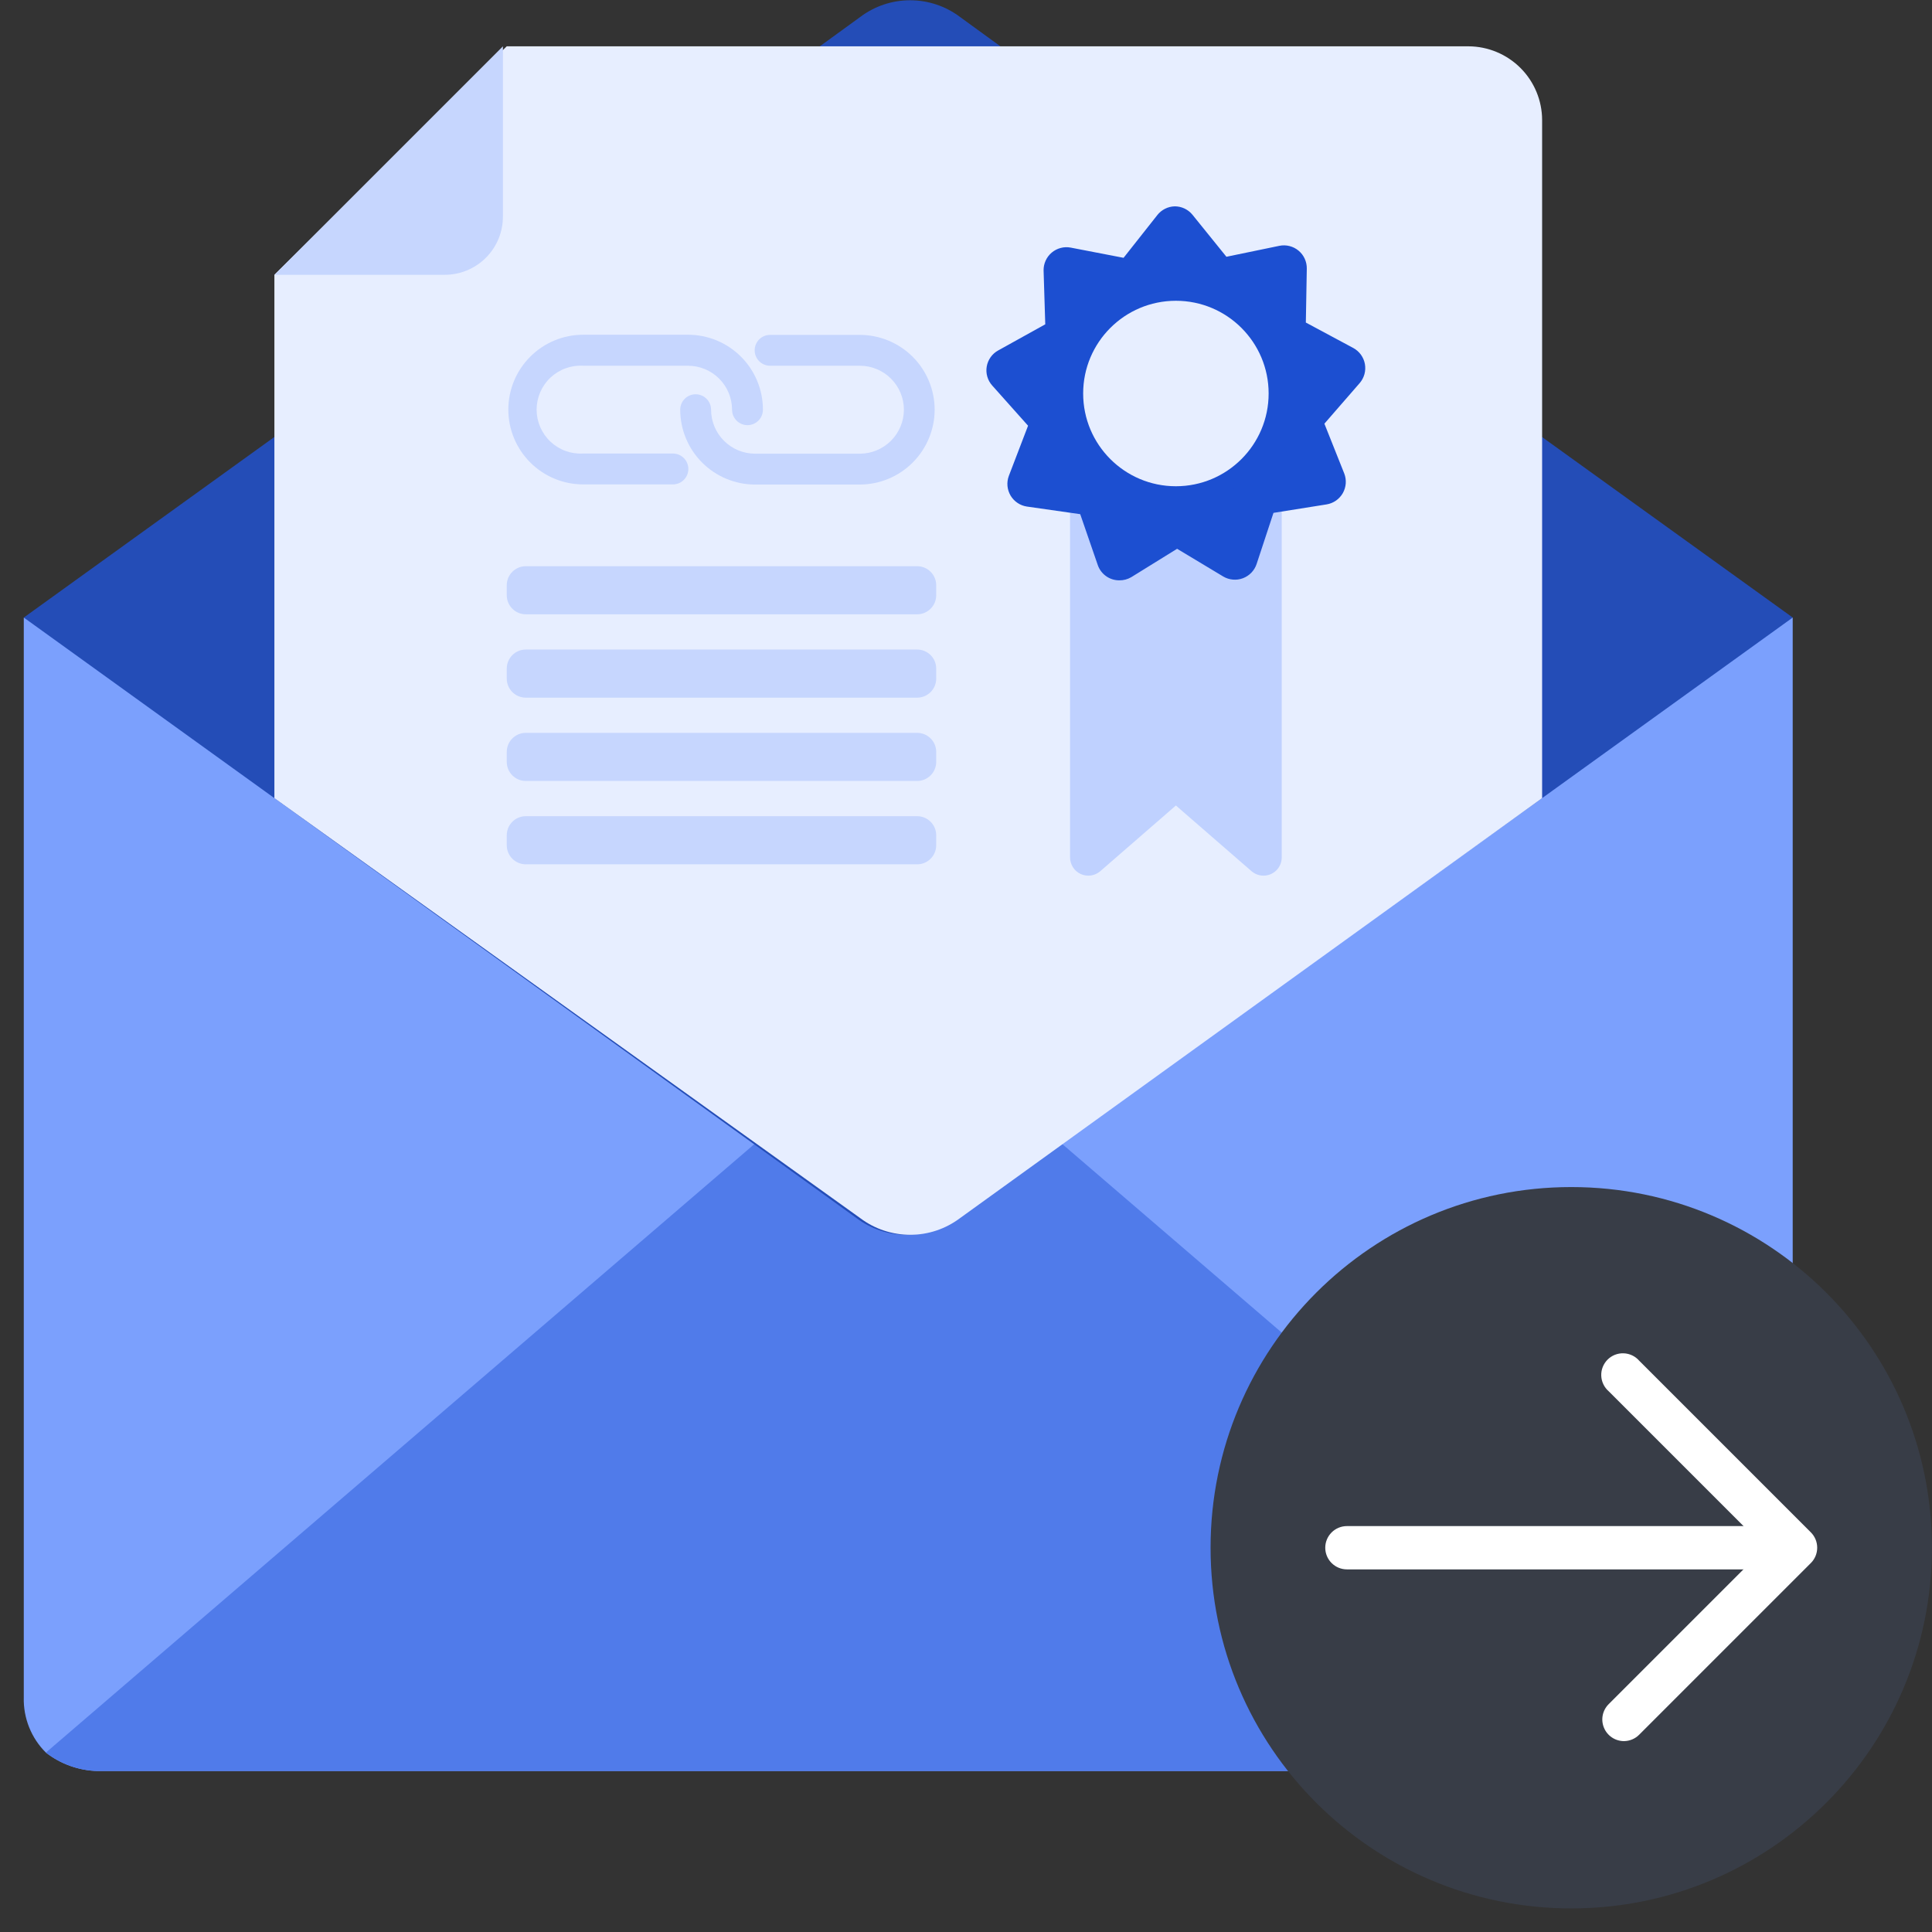 <svg width="81" height="81" viewBox="0 0 81 81" fill="none" xmlns="http://www.w3.org/2000/svg">
<rect x="0" y="0" width="81" height="81" fill="#333333" stroke="none"/>
<g clip-path="url(#clip0)">
<path d="M75.16 71.162C75.172 71.591 75.096 72.018 74.937 72.416C74.777 72.815 74.537 73.176 74.233 73.478C73.615 73.942 72.997 74.251 72.069 74.251H4.087C3.302 74.23 2.544 73.959 1.924 73.478C1.619 73.176 1.38 72.814 1.221 72.416C1.062 72.017 0.985 71.591 0.997 71.162V25.891H75.16V71.162Z" fill="#7BA0FD"/>
<path d="M74.233 73.478C73.615 73.942 72.997 74.251 72.069 74.251H4.087C3.302 74.23 2.544 73.959 1.924 73.478L38.084 42.422L74.233 73.478Z" fill="#507BEA"/>
<path d="M75.161 25.891L64.654 33.462L40.088 51.075C39.486 51.526 38.754 51.77 38.002 51.77C37.25 51.77 36.518 51.526 35.916 51.075L11.504 33.462L0.998 25.891L11.504 18.32L34.371 1.942L36.072 0.707C36.673 0.255 37.405 0.011 38.157 0.011C38.909 0.011 39.641 0.255 40.243 0.707L41.942 1.942L52.912 9.822L58.32 13.685L64.654 18.325L75.161 25.891Z" fill="#244DB7"/>
<path d="M11.504 11.521V33.462L36.072 51.075C36.674 51.526 37.406 51.77 38.157 51.77C38.91 51.77 39.641 51.526 40.243 51.075L64.654 33.462V5.032C64.652 4.213 64.326 3.429 63.747 2.85C63.168 2.271 62.383 1.945 61.565 1.942H21.245L11.504 11.521Z" fill="#E7EEFF"/>
<path d="M21.085 9.05C21.089 9.375 21.028 9.699 20.906 10.001C20.783 10.302 20.601 10.577 20.371 10.807C20.14 11.037 19.866 11.219 19.564 11.342C19.262 11.465 18.939 11.526 18.613 11.521H11.506L21.085 1.942V9.05Z" fill="#C6D6FE"/>
<path d="M80.997 64.889C80.997 56.538 74.227 49.768 65.876 49.768C57.524 49.768 50.754 56.538 50.754 64.889C50.754 73.241 57.524 80.011 65.876 80.011C74.227 80.011 80.997 73.241 80.997 64.889Z" fill="#383D47"/>
<path d="M74.382 65.797H56.47C56.229 65.797 55.998 65.701 55.828 65.531C55.658 65.361 55.562 65.13 55.562 64.889C55.562 64.649 55.658 64.418 55.828 64.248C55.998 64.078 56.229 63.982 56.47 63.982H74.39C74.63 63.982 74.861 64.078 75.031 64.248C75.201 64.418 75.297 64.649 75.297 64.889C75.297 65.13 75.201 65.361 75.031 65.531C74.861 65.701 74.63 65.797 74.39 65.797H74.382Z" fill="white"/>
<path d="M68.084 72.997C67.904 72.996 67.729 72.943 67.58 72.843C67.431 72.743 67.315 72.602 67.247 72.436C67.178 72.27 67.16 72.088 67.195 71.912C67.23 71.736 67.317 71.575 67.444 71.448L74.004 64.888L67.444 58.328C67.35 58.246 67.274 58.146 67.221 58.034C67.167 57.922 67.138 57.799 67.133 57.675C67.129 57.551 67.15 57.427 67.196 57.311C67.242 57.196 67.311 57.091 67.398 57.003C67.486 56.915 67.591 56.846 67.707 56.8C67.823 56.755 67.947 56.733 68.071 56.738C68.195 56.742 68.317 56.772 68.43 56.825C68.542 56.878 68.642 56.954 68.724 57.048L75.924 64.248C76.093 64.418 76.187 64.648 76.187 64.888C76.187 65.128 76.093 65.358 75.924 65.528L68.724 72.728C68.64 72.813 68.54 72.88 68.43 72.926C68.321 72.972 68.203 72.996 68.084 72.997Z" fill="white"/>
<path d="M31.986 17.177C31.986 17.349 31.918 17.514 31.797 17.635C31.675 17.756 31.511 17.825 31.339 17.825C31.167 17.825 31.003 17.756 30.881 17.635C30.76 17.514 30.692 17.349 30.692 17.177C30.691 16.689 30.497 16.22 30.151 15.875C29.806 15.529 29.337 15.335 28.849 15.334H24.45C24.199 15.319 23.948 15.356 23.712 15.442C23.476 15.528 23.26 15.661 23.077 15.833C22.894 16.005 22.749 16.213 22.649 16.444C22.55 16.674 22.498 16.923 22.498 17.174C22.498 17.425 22.55 17.674 22.649 17.905C22.749 18.135 22.894 18.343 23.077 18.515C23.26 18.688 23.476 18.821 23.712 18.907C23.948 18.992 24.199 19.029 24.45 19.014H28.212C28.383 19.014 28.548 19.082 28.669 19.204C28.791 19.325 28.859 19.49 28.859 19.662C28.859 19.833 28.791 19.998 28.669 20.119C28.548 20.241 28.383 20.309 28.212 20.309H24.45C23.618 20.309 22.82 19.978 22.232 19.39C21.643 18.801 21.312 18.003 21.312 17.171C21.312 16.339 21.643 15.541 22.232 14.953C22.82 14.364 23.618 14.034 24.45 14.034H28.849C29.261 14.034 29.669 14.116 30.05 14.274C30.431 14.432 30.777 14.664 31.068 14.956C31.36 15.248 31.591 15.594 31.748 15.975C31.906 16.357 31.986 16.765 31.986 17.177Z" fill="#C6D6FE"/>
<path d="M39.186 17.177C39.184 18.009 38.852 18.805 38.265 19.393C37.677 19.981 36.88 20.313 36.049 20.315H31.65C30.82 20.313 30.023 19.981 29.436 19.393C28.849 18.805 28.519 18.008 28.518 17.177C28.518 17.006 28.586 16.841 28.707 16.72C28.828 16.599 28.993 16.53 29.165 16.53C29.336 16.53 29.501 16.599 29.622 16.72C29.744 16.841 29.812 17.006 29.812 17.177C29.813 17.666 30.007 18.134 30.353 18.48C30.698 18.825 31.167 19.02 31.655 19.021H36.054C36.542 19.019 37.009 18.824 37.355 18.479C37.7 18.133 37.895 17.666 37.897 17.177C37.896 16.689 37.702 16.22 37.356 15.875C37.011 15.529 36.542 15.335 36.054 15.334H32.287C32.115 15.334 31.951 15.266 31.829 15.145C31.708 15.023 31.64 14.859 31.64 14.687C31.64 14.515 31.708 14.351 31.829 14.229C31.951 14.108 32.115 14.04 32.287 14.04H36.049C36.881 14.041 37.678 14.372 38.267 14.96C38.855 15.548 39.185 16.346 39.186 17.177Z" fill="#C6D6FE"/>
<path d="M38.451 30.725H22.046C21.604 30.725 21.246 31.083 21.246 31.525V31.942C21.246 32.384 21.604 32.742 22.046 32.742H38.451C38.893 32.742 39.251 32.384 39.251 31.942V31.525C39.251 31.083 38.893 30.725 38.451 30.725Z" fill="#C6D6FE"/>
<path d="M38.451 34.219H22.046C21.604 34.219 21.246 34.577 21.246 35.019V35.437C21.246 35.879 21.604 36.237 22.046 36.237H38.451C38.893 36.237 39.251 35.879 39.251 35.437V35.019C39.251 34.577 38.893 34.219 38.451 34.219Z" fill="#C6D6FE"/>
<path d="M38.451 23.738H22.046C21.604 23.738 21.246 24.096 21.246 24.538V24.955C21.246 25.397 21.604 25.755 22.046 25.755H38.451C38.893 25.755 39.251 25.397 39.251 24.955V24.538C39.251 24.096 38.893 23.738 38.451 23.738Z" fill="#C6D6FE"/>
<path d="M38.451 27.232H22.046C21.604 27.232 21.246 27.59 21.246 28.032V28.45C21.246 28.891 21.604 29.25 22.046 29.25H38.451C38.893 29.25 39.251 28.891 39.251 28.45V28.032C39.251 27.59 38.893 27.232 38.451 27.232Z" fill="#C6D6FE"/>
<path d="M52.973 17.941V33.563V35.947L50.227 33.563L49.367 32.813H49.235L48.374 33.563L45.629 35.947V33.563V17.941H52.973Z" fill="#BFD1FF"/>
<path d="M52.974 36.712C52.789 36.712 52.611 36.645 52.471 36.525L49.3 33.771L46.129 36.526C46.018 36.622 45.882 36.684 45.737 36.705C45.592 36.726 45.444 36.705 45.31 36.644C45.177 36.583 45.064 36.485 44.985 36.362C44.906 36.239 44.863 36.095 44.863 35.949V17.941C44.864 17.738 44.944 17.544 45.088 17.401C45.231 17.258 45.425 17.177 45.628 17.177H52.972C53.175 17.177 53.369 17.258 53.512 17.401C53.656 17.544 53.736 17.738 53.737 17.941V35.947C53.737 36.047 53.718 36.147 53.679 36.24C53.641 36.333 53.585 36.417 53.514 36.488C53.443 36.559 53.359 36.615 53.266 36.654C53.173 36.692 53.074 36.712 52.974 36.712ZM49.234 32.05H49.366C49.55 32.049 49.728 32.116 49.867 32.237L52.209 34.272V18.706H46.391V34.272L48.734 32.237C48.872 32.116 49.05 32.049 49.234 32.05Z" fill="#BFD1FF"/>
<path d="M55.474 20.206L52.669 20.651L51.779 23.349L49.344 21.886L46.93 23.381L46.003 20.696L43.192 20.288L44.21 17.637L42.318 15.518L44.802 14.141L44.715 11.302L47.504 11.843L49.261 9.613L51.05 11.819L53.83 11.24L53.781 14.08L56.283 15.424L54.421 17.568L55.474 20.206Z" fill="#1C4FD1"/>
<path d="M46.929 24.331C46.73 24.332 46.536 24.271 46.374 24.156C46.212 24.042 46.09 23.879 46.025 23.691L45.289 21.557L43.049 21.237C42.908 21.215 42.774 21.163 42.657 21.083C42.539 21.003 42.44 20.898 42.368 20.776C42.296 20.653 42.252 20.516 42.239 20.375C42.226 20.233 42.245 20.09 42.294 19.957L43.102 17.848L41.599 16.163C41.503 16.056 41.433 15.93 41.393 15.792C41.353 15.654 41.345 15.509 41.369 15.368C41.393 15.226 41.449 15.092 41.532 14.975C41.615 14.858 41.723 14.762 41.849 14.693L43.823 13.597L43.753 11.341C43.75 11.198 43.78 11.057 43.839 10.927C43.898 10.797 43.985 10.682 44.094 10.59C44.203 10.498 44.331 10.432 44.468 10.396C44.606 10.359 44.75 10.354 44.89 10.381L47.106 10.809L48.518 9.021C48.605 8.908 48.717 8.817 48.844 8.753C48.971 8.689 49.111 8.654 49.254 8.651C49.396 8.651 49.536 8.683 49.665 8.744C49.793 8.806 49.906 8.894 49.996 9.005L51.418 10.765L53.638 10.306C53.779 10.277 53.924 10.28 54.064 10.316C54.203 10.351 54.333 10.417 54.443 10.509C54.554 10.601 54.642 10.717 54.702 10.848C54.761 10.979 54.791 11.122 54.788 11.265L54.748 13.523L56.738 14.59C56.864 14.659 56.973 14.755 57.057 14.87C57.141 14.986 57.198 15.12 57.224 15.261C57.249 15.401 57.243 15.546 57.206 15.684C57.168 15.822 57.101 15.95 57.007 16.059L55.526 17.763L56.358 19.851C56.41 19.984 56.431 20.127 56.421 20.27C56.41 20.412 56.368 20.551 56.298 20.675C56.227 20.799 56.129 20.906 56.012 20.988C55.895 21.069 55.761 21.124 55.62 21.147L53.391 21.502L52.684 23.646C52.639 23.782 52.564 23.906 52.465 24.009C52.365 24.113 52.244 24.192 52.11 24.243C51.976 24.293 51.833 24.313 51.69 24.3C51.547 24.288 51.409 24.244 51.286 24.171L49.351 23.008L47.431 24.197C47.279 24.287 47.105 24.333 46.929 24.331ZM44.518 19.515L46.146 19.75C46.321 19.776 46.484 19.85 46.619 19.963C46.755 20.076 46.856 20.224 46.913 20.39L47.449 21.945L48.847 21.08C48.996 20.988 49.168 20.939 49.343 20.937C49.518 20.936 49.69 20.983 49.841 21.072L51.252 21.92L51.767 20.357C51.823 20.191 51.923 20.044 52.057 19.931C52.19 19.819 52.352 19.744 52.524 19.717L54.148 19.457L53.538 17.93C53.473 17.767 53.454 17.59 53.482 17.418C53.51 17.245 53.585 17.084 53.698 16.95L54.777 15.709L53.329 14.93C53.175 14.846 53.046 14.722 52.957 14.571C52.868 14.42 52.822 14.247 52.825 14.072L52.854 12.427L51.238 12.754C51.066 12.789 50.888 12.777 50.722 12.718C50.557 12.659 50.411 12.556 50.3 12.421L49.265 11.141L48.246 12.432C48.137 12.569 47.993 12.674 47.828 12.735C47.664 12.797 47.487 12.812 47.314 12.779L45.7 12.459L45.75 14.104C45.754 14.279 45.711 14.452 45.624 14.604C45.538 14.757 45.411 14.882 45.258 14.968L43.818 15.768L44.913 16.995C45.029 17.126 45.108 17.286 45.14 17.459C45.172 17.631 45.156 17.809 45.094 17.973L44.518 19.515Z" fill="#1C4FD1"/>
<path d="M49.3 20.386C51.447 20.386 53.188 18.645 53.188 16.497C53.188 14.35 51.447 12.61 49.3 12.61C47.153 12.61 45.412 14.35 45.412 16.497C45.412 18.645 47.153 20.386 49.3 20.386Z" fill="#E7EEFF"/>
</g>
<defs>
<clipPath id="clip0">
<rect width="80" height="80" fill="white" transform="translate(0.998 0.011)"/>
</clipPath>
</defs>
</svg>

